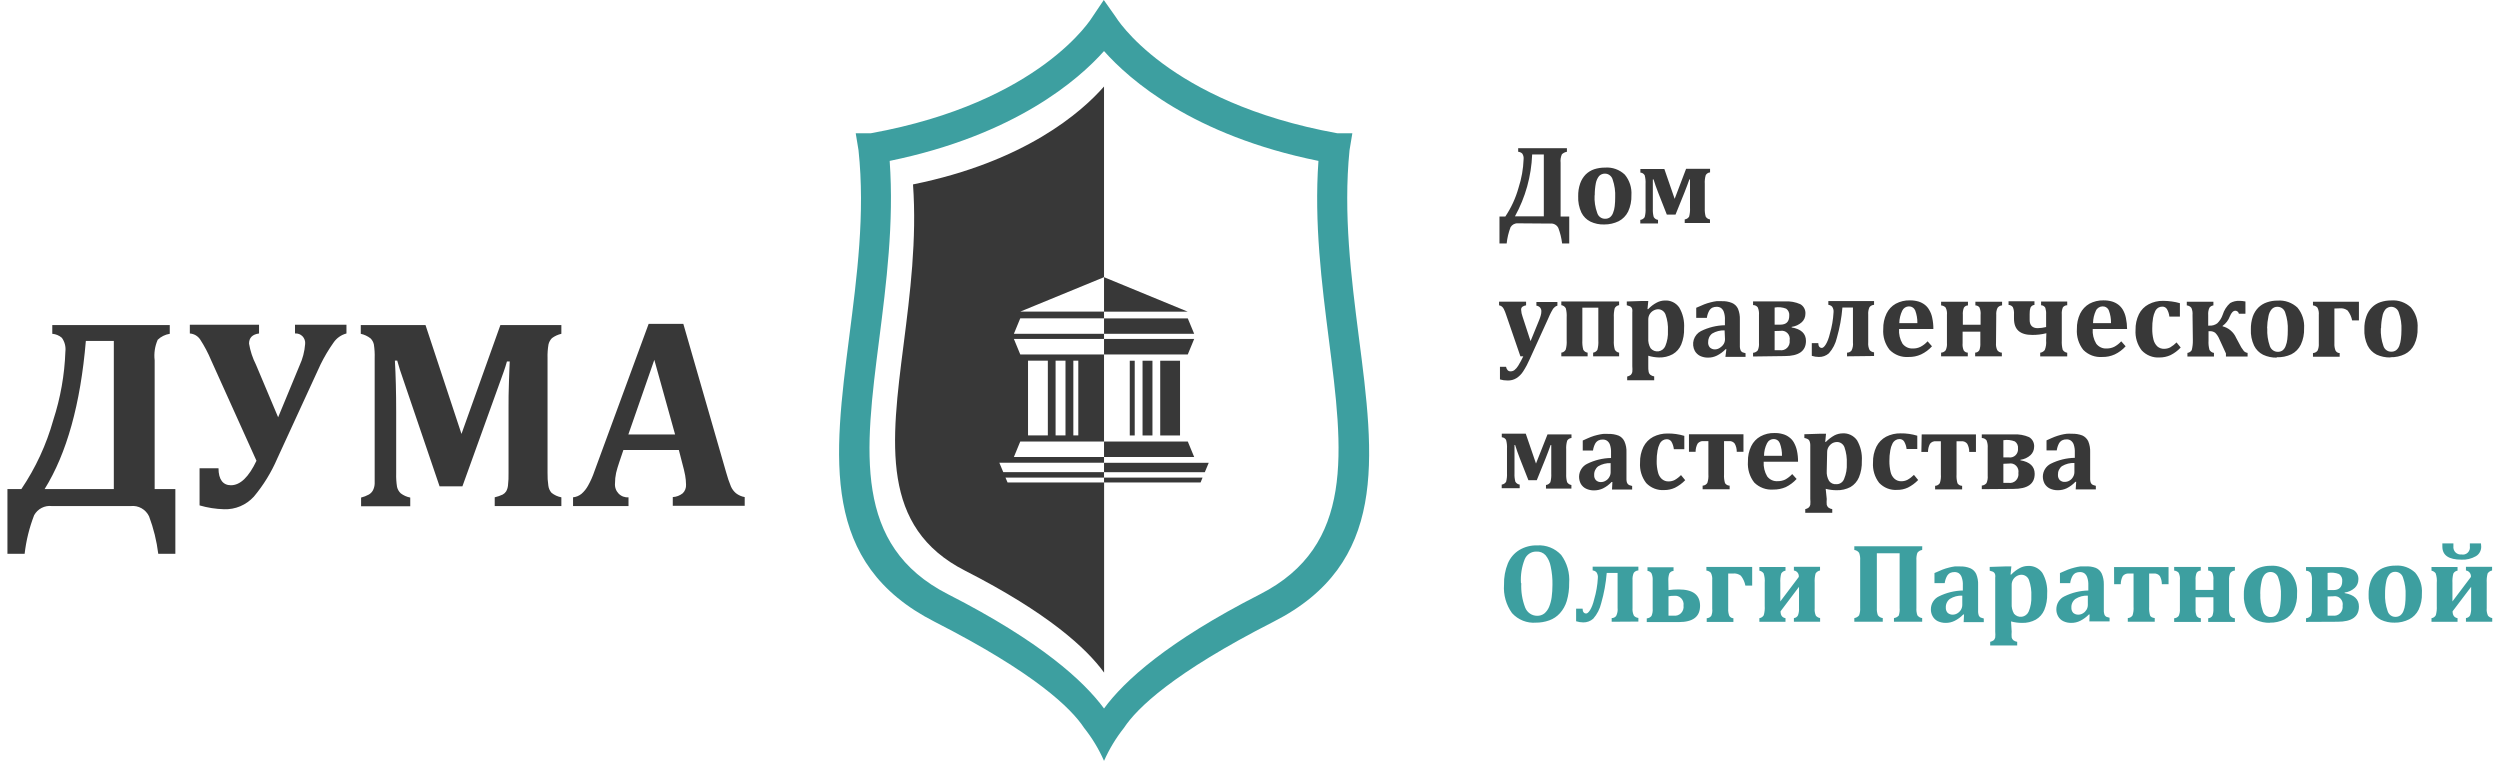 <?xml version="1.0" encoding="UTF-8"?> <svg xmlns="http://www.w3.org/2000/svg" width="161" height="49" viewBox="0 0 161 49" fill="none"><g clip-path="url(#clip0_182_437)"><path d="M69.813 46.872C68.984 45.611 66.658 43.341 60.188 40.041C52.828 36.289 53.688 29.531 54.696 21.649C55.18 17.85 55.726 13.767 55.288 9.674L55.108 8.581H56.086C67.059 6.589 70.343 1.103 70.353 1.088L71.084 0L71.851 1.088C71.851 1.088 75.14 6.589 86.118 8.581H87.091L86.91 9.674C86.499 13.762 87.019 17.85 87.502 21.649C88.532 29.568 89.376 36.305 82.011 40.041C75.541 43.341 73.215 45.611 72.386 46.872C71.87 47.522 71.438 48.237 71.099 49C70.763 48.236 70.33 47.521 69.813 46.872ZM71.099 3.289C69.457 5.134 65.371 8.702 57.295 10.362C57.578 14.356 57.079 18.244 56.616 21.891C55.7 29.053 54.923 35.143 61.053 38.27C67.038 41.323 69.802 43.866 71.099 45.627C72.386 43.866 75.16 41.323 81.146 38.27C87.276 35.143 86.499 29.053 85.582 21.891C85.119 18.25 84.625 14.356 84.908 10.362C76.812 8.723 72.741 5.134 71.099 3.289Z" fill="#3D9FA0"></path><path fill-rule="evenodd" clip-rule="evenodd" d="M71.099 31.071H77.317L77.445 30.756H71.099V31.071Z" fill="#383838"></path><path fill-rule="evenodd" clip-rule="evenodd" d="M71.099 30.409H77.59L77.842 29.805H71.099V30.409Z" fill="#383838"></path><path fill-rule="evenodd" clip-rule="evenodd" d="M71.099 29.431H76.905L76.493 28.433H71.099V29.431Z" fill="#383838"></path><path d="M75.994 23.231H74.718V28.044H75.994V23.231Z" fill="#383838"></path><path d="M74.218 23.231H73.58V28.044H74.218V23.231Z" fill="#383838"></path><path fill-rule="evenodd" clip-rule="evenodd" d="M71.099 21.828H76.905L76.493 22.826H71.099V21.828Z" fill="#383838"></path><path fill-rule="evenodd" clip-rule="evenodd" d="M71.099 21.497H76.905L76.493 20.504H71.099V21.497Z" fill="#383838"></path><path d="M73.076 23.231H72.757V28.044H73.076V23.231Z" fill="#383838"></path><path fill-rule="evenodd" clip-rule="evenodd" d="M71.099 20.073H76.493L71.099 17.85V20.073Z" fill="#383838"></path><path fill-rule="evenodd" clip-rule="evenodd" d="M66.205 28.039V23.226H67.481V28.039H66.205ZM69.123 28.039V23.226H69.442V28.039H69.123ZM67.98 28.039V23.226H68.618V28.039H67.98ZM58.798 11.876C59.05 15.433 58.608 18.912 58.196 22.154C57.378 28.538 56.688 33.966 62.149 36.751C67.486 39.473 69.962 41.743 71.104 43.315V31.071H64.887L64.753 30.756H71.099V30.404H64.609L64.357 29.799H71.099V29.432H65.294L65.705 28.433H71.099V22.826H65.705L65.294 21.828H71.099V21.497H65.294L65.705 20.499H71.099V20.068H65.705L71.099 17.85V5.57C69.638 7.236 66.004 10.415 58.798 11.876Z" fill="#383838"></path><path d="M123.257 30.582L123.53 30.913C123.337 31.113 123.113 31.278 122.866 31.402C122.648 31.503 122.411 31.553 122.171 31.549C121.959 31.564 121.745 31.531 121.546 31.453C121.347 31.375 121.167 31.253 121.018 31.097C120.73 30.724 120.588 30.253 120.622 29.778C120.613 29.429 120.688 29.083 120.838 28.769C120.977 28.492 121.196 28.267 121.466 28.123C121.755 27.976 122.075 27.902 122.398 27.908C122.762 27.902 123.125 27.954 123.473 28.06V28.916H122.784C122.766 28.744 122.712 28.577 122.624 28.428C122.591 28.379 122.546 28.339 122.494 28.312C122.442 28.286 122.384 28.273 122.326 28.276C122.239 28.274 122.153 28.298 122.079 28.344C121.99 28.398 121.919 28.476 121.873 28.57C121.804 28.706 121.757 28.854 121.734 29.006C121.693 29.233 121.674 29.463 121.677 29.694C121.675 29.93 121.701 30.164 121.754 30.393C121.791 30.564 121.879 30.718 122.007 30.834C122.131 30.944 122.291 31 122.454 30.992C122.586 30.992 122.716 30.961 122.835 30.903C122.99 30.817 123.132 30.709 123.257 30.582ZM117.642 30.325C117.626 30.551 117.678 30.776 117.791 30.971C117.844 31.043 117.913 31.1 117.994 31.137C118.074 31.174 118.162 31.189 118.249 31.181C118.36 31.188 118.471 31.158 118.563 31.095C118.656 31.033 118.727 30.941 118.764 30.834C118.893 30.526 118.951 30.192 118.934 29.857C118.951 29.5 118.901 29.143 118.785 28.806C118.749 28.707 118.684 28.622 118.6 28.561C118.515 28.5 118.415 28.466 118.311 28.465C118.203 28.465 118.097 28.492 118.002 28.543C117.905 28.602 117.822 28.683 117.76 28.78C117.698 28.882 117.666 29.001 117.668 29.122L117.642 30.325ZM117.642 32.132C117.631 32.258 117.631 32.385 117.642 32.511C117.661 32.577 117.696 32.637 117.745 32.684C117.819 32.74 117.906 32.776 117.997 32.789V33.026H116.258V32.789C116.343 32.773 116.422 32.735 116.489 32.679C116.534 32.632 116.566 32.574 116.582 32.511C116.594 32.385 116.594 32.258 116.582 32.132V29.016C116.582 28.848 116.582 28.727 116.582 28.659C116.582 28.597 116.574 28.535 116.556 28.475C116.546 28.432 116.529 28.391 116.505 28.354C116.479 28.317 116.443 28.288 116.402 28.27C116.338 28.238 116.271 28.217 116.201 28.207V27.965L117.169 27.934H117.596L117.544 28.459H117.585C117.751 28.291 117.94 28.147 118.146 28.034C118.307 27.954 118.483 27.911 118.661 27.908C118.841 27.896 119.02 27.931 119.183 28.009C119.346 28.087 119.487 28.206 119.593 28.354C119.826 28.757 119.934 29.222 119.902 29.689C119.915 30.049 119.852 30.407 119.716 30.74C119.605 31.003 119.414 31.223 119.171 31.365C118.896 31.509 118.589 31.58 118.28 31.57C118.043 31.57 117.806 31.54 117.575 31.481L117.642 32.132ZM114.76 29.353C114.765 29.076 114.718 28.801 114.621 28.543C114.589 28.462 114.534 28.393 114.462 28.345C114.39 28.297 114.305 28.273 114.219 28.276C114.13 28.276 114.042 28.303 113.967 28.352C113.891 28.401 113.831 28.471 113.792 28.554C113.669 28.802 113.604 29.075 113.602 29.353H114.76ZM115.702 30.845C115.503 31.063 115.265 31.242 115.002 31.37C114.748 31.479 114.474 31.533 114.199 31.528C113.975 31.545 113.75 31.514 113.539 31.436C113.328 31.358 113.135 31.235 112.974 31.076C112.676 30.695 112.531 30.212 112.567 29.726C112.557 29.382 112.629 29.041 112.778 28.733C112.909 28.464 113.117 28.244 113.375 28.102C113.651 27.952 113.959 27.878 114.271 27.887C114.459 27.881 114.646 27.906 114.827 27.96C114.977 28.001 115.117 28.073 115.239 28.17C115.354 28.256 115.45 28.365 115.522 28.491C115.614 28.654 115.682 28.832 115.722 29.016C115.773 29.253 115.797 29.494 115.794 29.736H113.581C113.56 30.068 113.639 30.398 113.808 30.682C113.887 30.786 113.99 30.867 114.107 30.921C114.225 30.974 114.354 30.997 114.482 30.987C114.647 30.99 114.81 30.956 114.961 30.887C115.131 30.794 115.286 30.674 115.419 30.53L115.702 30.845ZM108.769 27.965H112.279V29.095H111.847C111.85 28.912 111.805 28.73 111.718 28.57C111.673 28.511 111.613 28.465 111.546 28.437C111.478 28.408 111.405 28.398 111.332 28.407H111.028V30.54C111.015 30.733 111.036 30.927 111.09 31.113C111.123 31.163 111.167 31.204 111.22 31.233C111.272 31.261 111.33 31.276 111.389 31.276V31.507H109.649V31.276C109.71 31.274 109.769 31.257 109.822 31.227C109.875 31.197 109.92 31.154 109.953 31.102C110.012 30.922 110.035 30.73 110.02 30.54V28.407H109.711C109.638 28.399 109.565 28.41 109.498 28.439C109.43 28.467 109.371 28.512 109.325 28.57C109.239 28.731 109.195 28.912 109.196 29.095H108.769V27.965ZM108.254 30.593L108.527 30.924C108.334 31.124 108.11 31.289 107.863 31.413C107.645 31.513 107.408 31.563 107.168 31.56C106.955 31.574 106.742 31.541 106.543 31.463C106.344 31.385 106.164 31.264 106.015 31.108C105.727 30.734 105.585 30.264 105.619 29.789C105.61 29.44 105.685 29.093 105.835 28.78C105.974 28.503 106.193 28.277 106.463 28.134C106.752 27.986 107.072 27.912 107.395 27.918C107.759 27.912 108.122 27.963 108.47 28.07V28.927H107.796C107.778 28.754 107.724 28.587 107.637 28.438C107.604 28.389 107.559 28.349 107.507 28.323C107.454 28.296 107.396 28.284 107.338 28.286C107.251 28.285 107.166 28.308 107.091 28.354C107.003 28.408 106.931 28.486 106.885 28.58C106.816 28.717 106.769 28.864 106.746 29.016C106.705 29.243 106.686 29.474 106.69 29.705C106.686 29.94 106.714 30.175 106.772 30.404C106.807 30.574 106.893 30.728 107.019 30.845C107.143 30.954 107.303 31.011 107.467 31.003C107.599 31.002 107.729 30.972 107.848 30.913C108.003 30.825 108.146 30.713 108.27 30.582L108.254 30.593ZM103.725 29.826C103.444 29.814 103.165 29.886 102.922 30.03C102.837 30.096 102.77 30.181 102.725 30.279C102.68 30.377 102.659 30.485 102.665 30.593C102.66 30.654 102.668 30.716 102.688 30.774C102.709 30.832 102.741 30.885 102.783 30.929C102.827 30.97 102.878 31.001 102.934 31.021C102.989 31.041 103.049 31.049 103.107 31.045C103.215 31.044 103.32 31.013 103.411 30.955C103.507 30.902 103.585 30.822 103.638 30.724C103.694 30.631 103.725 30.524 103.725 30.414V29.826ZM103.838 31.039H103.787C103.627 31.21 103.439 31.351 103.231 31.454C103.05 31.539 102.853 31.582 102.654 31.581C102.477 31.584 102.301 31.546 102.14 31.47C102.001 31.403 101.884 31.295 101.805 31.16C101.73 31.018 101.691 30.859 101.692 30.698C101.694 30.525 101.744 30.356 101.835 30.211C101.925 30.065 102.054 29.948 102.207 29.873C102.688 29.633 103.215 29.504 103.751 29.494V29.158C103.759 28.98 103.735 28.802 103.679 28.633C103.642 28.531 103.576 28.442 103.488 28.381C103.407 28.329 103.312 28.303 103.215 28.307C103.12 28.302 103.024 28.322 102.938 28.365C102.849 28.412 102.775 28.485 102.727 28.575C102.656 28.713 102.609 28.862 102.588 29.016H101.929V28.37C102.14 28.27 102.32 28.197 102.443 28.144C102.567 28.091 102.727 28.049 102.866 28.013C102.988 27.983 103.111 27.96 103.236 27.944C103.346 27.937 103.456 27.937 103.565 27.944C103.795 27.935 104.024 27.973 104.24 28.055C104.405 28.128 104.539 28.261 104.615 28.428C104.712 28.649 104.756 28.89 104.744 29.132V30.524C104.738 30.645 104.738 30.766 104.744 30.887C104.746 30.951 104.756 31.015 104.775 31.076C104.788 31.112 104.808 31.146 104.832 31.176C104.857 31.202 104.887 31.223 104.919 31.239L105.11 31.297V31.528H103.813L103.838 31.039ZM99.659 27.976H101.203V28.207C101.146 28.211 101.092 28.229 101.043 28.259C100.995 28.289 100.954 28.331 100.925 28.381C100.872 28.564 100.851 28.757 100.863 28.948V30.524C100.855 30.702 100.874 30.879 100.92 31.05C100.951 31.099 100.991 31.141 101.039 31.173C101.087 31.205 101.141 31.226 101.198 31.234V31.465H99.561V31.234C99.618 31.227 99.673 31.208 99.722 31.177C99.771 31.146 99.813 31.104 99.844 31.055C99.892 30.874 99.912 30.686 99.901 30.498V29.547C99.901 29.311 99.901 29.022 99.901 28.659H99.86C99.772 28.927 99.664 29.184 99.541 29.51L98.969 30.924H98.429L97.883 29.537C97.755 29.206 97.652 28.911 97.575 28.659H97.533C97.533 28.901 97.533 29.184 97.533 29.51V30.498C97.525 30.675 97.544 30.853 97.59 31.024C97.62 31.074 97.66 31.116 97.708 31.148C97.757 31.18 97.811 31.2 97.868 31.208V31.439H96.71V31.208C96.767 31.201 96.822 31.181 96.871 31.151C96.92 31.12 96.962 31.078 96.993 31.029C97.041 30.848 97.06 30.66 97.05 30.472V28.895C97.061 28.706 97.042 28.516 96.993 28.333C96.965 28.283 96.924 28.241 96.876 28.21C96.827 28.18 96.772 28.163 96.715 28.16V27.929H98.259L98.918 29.852L99.659 27.976ZM153.325 21.145C153.307 21.529 153.363 21.913 153.49 22.275C153.523 22.386 153.591 22.484 153.685 22.551C153.778 22.619 153.89 22.653 154.005 22.648C154.115 22.651 154.223 22.618 154.313 22.553C154.403 22.48 154.472 22.384 154.514 22.275C154.566 22.134 154.6 21.988 154.617 21.838C154.641 21.648 154.653 21.457 154.653 21.266C154.672 20.878 154.615 20.49 154.483 20.125C154.452 20.022 154.39 19.932 154.306 19.866C154.222 19.8 154.12 19.762 154.015 19.758C153.945 19.755 153.874 19.767 153.809 19.794C153.743 19.82 153.684 19.859 153.634 19.91C153.525 20.04 153.454 20.198 153.428 20.367C153.373 20.617 153.343 20.873 153.341 21.129L153.325 21.145ZM153.938 23.021C153.633 23.027 153.331 22.964 153.052 22.837C152.802 22.709 152.598 22.503 152.471 22.248C152.318 21.921 152.247 21.56 152.265 21.197C152.258 20.917 152.301 20.637 152.394 20.372C152.468 20.154 152.591 19.956 152.754 19.794C152.908 19.641 153.095 19.526 153.299 19.458C153.524 19.383 153.758 19.346 153.994 19.348C154.225 19.33 154.457 19.361 154.676 19.439C154.894 19.517 155.095 19.64 155.266 19.8C155.575 20.169 155.729 20.649 155.693 21.134C155.708 21.497 155.636 21.858 155.482 22.185C155.352 22.455 155.138 22.673 154.874 22.805C154.587 22.945 154.271 23.013 153.953 23.005L153.938 23.021ZM150.335 19.868V22.122C150.326 22.276 150.351 22.431 150.407 22.574C150.433 22.624 150.471 22.665 150.518 22.694C150.565 22.723 150.62 22.738 150.675 22.737V22.974H148.955V22.737C149.012 22.734 149.068 22.719 149.118 22.693C149.169 22.667 149.213 22.63 149.249 22.585C149.314 22.44 149.342 22.281 149.331 22.122V20.283C149.348 20.12 149.317 19.956 149.244 19.81C149.168 19.728 149.065 19.678 148.955 19.668V19.432H151.915V20.635H151.477C151.433 20.403 151.334 20.185 151.189 19.999C151.042 19.887 150.858 19.836 150.675 19.857L150.335 19.868ZM146.012 21.155C145.993 21.539 146.049 21.923 146.176 22.285C146.213 22.395 146.282 22.489 146.375 22.556C146.467 22.623 146.578 22.659 146.691 22.658C146.801 22.661 146.909 22.628 147 22.564C147.089 22.491 147.157 22.395 147.195 22.285C147.252 22.146 147.288 21.999 147.303 21.849C147.325 21.659 147.336 21.468 147.334 21.276C147.352 20.889 147.296 20.502 147.17 20.136C147.139 20.028 147.074 19.932 146.986 19.864C146.898 19.796 146.791 19.759 146.681 19.758C146.61 19.753 146.539 19.764 146.474 19.791C146.408 19.817 146.348 19.858 146.3 19.91C146.189 20.04 146.116 20.198 146.089 20.367C146.036 20.618 146.006 20.873 146.001 21.129L146.012 21.155ZM146.629 23.031C146.324 23.039 146.022 22.976 145.744 22.847C145.492 22.721 145.288 22.514 145.162 22.259C145.009 21.931 144.938 21.57 144.956 21.208C144.95 20.928 144.992 20.648 145.08 20.383C145.156 20.165 145.279 19.968 145.44 19.805C145.597 19.652 145.785 19.538 145.991 19.469C146.213 19.393 146.446 19.356 146.681 19.358C146.912 19.341 147.145 19.372 147.364 19.45C147.584 19.528 147.786 19.65 147.957 19.81C148.264 20.181 148.418 20.66 148.384 21.145C148.397 21.507 148.325 21.868 148.173 22.196C148.042 22.464 147.829 22.682 147.566 22.816C147.269 22.955 146.945 23.019 146.619 23.005L146.629 23.031ZM141.199 20.283C141.213 20.129 141.188 19.973 141.127 19.831C141.092 19.784 141.047 19.745 140.995 19.717C140.944 19.689 140.887 19.672 140.829 19.668V19.432H142.543V19.668C142.492 19.674 142.443 19.691 142.398 19.717C142.354 19.743 142.315 19.779 142.285 19.821C142.222 19.966 142.195 20.125 142.208 20.283V20.971H142.275C142.458 20.985 142.64 20.933 142.79 20.824C142.949 20.673 143.069 20.483 143.14 20.273C143.229 19.979 143.396 19.717 143.623 19.516C143.808 19.413 144.016 19.364 144.226 19.374C144.354 19.376 144.481 19.39 144.606 19.416V20.204H144.184C144.174 20.15 144.146 20.102 144.105 20.067C144.063 20.031 144.012 20.011 143.958 20.01C143.821 20.01 143.702 20.131 143.603 20.372C143.511 20.621 143.348 20.835 143.134 20.987V21.014C143.326 21.062 143.505 21.154 143.656 21.284C143.808 21.413 143.929 21.576 144.009 21.76L144.195 22.106C144.278 22.285 144.381 22.453 144.503 22.606C144.569 22.672 144.654 22.715 144.745 22.727V22.963H143.351V22.763L142.929 21.844C142.866 21.688 142.774 21.546 142.656 21.429C142.553 21.356 142.43 21.321 142.306 21.329H142.229V21.933C142.216 22.135 142.237 22.337 142.29 22.532C142.321 22.585 142.362 22.63 142.412 22.663C142.462 22.697 142.519 22.719 142.579 22.727V22.963H140.87V22.727C140.926 22.721 140.981 22.701 141.029 22.67C141.077 22.639 141.118 22.597 141.148 22.548C141.199 22.347 141.223 22.14 141.22 21.933L141.199 20.283ZM140.17 22.054L140.437 22.38C140.247 22.584 140.022 22.751 139.774 22.874C139.555 22.972 139.318 23.022 139.079 23.021C138.865 23.036 138.652 23.002 138.452 22.923C138.253 22.844 138.073 22.721 137.926 22.564C137.638 22.189 137.497 21.719 137.529 21.245C137.521 20.895 137.595 20.549 137.746 20.236C137.884 19.96 138.104 19.736 138.374 19.595C138.662 19.444 138.982 19.368 139.305 19.374C139.495 19.375 139.684 19.389 139.871 19.416C140.045 19.439 140.217 19.476 140.386 19.526V20.388H139.707C139.69 20.215 139.635 20.048 139.547 19.899C139.515 19.85 139.47 19.809 139.418 19.783C139.365 19.756 139.307 19.744 139.249 19.747C139.162 19.747 139.077 19.768 139.002 19.81C138.914 19.865 138.843 19.943 138.796 20.036C138.729 20.174 138.683 20.321 138.657 20.472C138.618 20.7 138.601 20.93 138.605 21.161C138.6 21.398 138.626 21.634 138.682 21.865C138.722 22.033 138.808 22.186 138.929 22.306C139.053 22.415 139.214 22.472 139.377 22.464C139.509 22.463 139.639 22.433 139.758 22.374C139.915 22.282 140.058 22.169 140.185 22.038L140.17 22.054ZM135.949 20.808C135.955 20.53 135.908 20.254 135.81 19.994C135.777 19.913 135.72 19.845 135.647 19.798C135.575 19.751 135.49 19.728 135.404 19.731C135.315 19.732 135.228 19.759 135.153 19.807C135.077 19.855 135.016 19.923 134.977 20.005C134.858 20.256 134.795 20.53 134.791 20.808H135.949ZM136.891 22.301C136.692 22.522 136.453 22.7 136.186 22.826C135.934 22.94 135.659 22.996 135.383 22.989C135.16 23.006 134.935 22.974 134.725 22.896C134.514 22.817 134.323 22.693 134.163 22.532C133.864 22.153 133.717 21.672 133.752 21.187C133.744 20.843 133.816 20.503 133.963 20.194C134.096 19.926 134.304 19.705 134.56 19.558C134.838 19.411 135.147 19.337 135.46 19.343C135.648 19.34 135.835 19.365 136.016 19.416C136.164 19.461 136.304 19.532 136.428 19.626C136.541 19.715 136.636 19.823 136.711 19.947C136.804 20.11 136.87 20.287 136.907 20.472C136.957 20.707 136.983 20.947 136.984 21.187H134.771C134.747 21.519 134.826 21.85 134.997 22.133C135.076 22.237 135.179 22.32 135.296 22.374C135.414 22.428 135.543 22.452 135.671 22.443C135.837 22.444 136 22.408 136.15 22.338C136.322 22.247 136.477 22.126 136.608 21.98L136.891 22.301ZM131.786 21.46C131.489 21.535 131.185 21.572 130.88 21.57C130.092 21.57 129.701 21.229 129.701 20.52V20.236C129.713 20.081 129.688 19.927 129.629 19.784C129.597 19.739 129.555 19.702 129.507 19.677C129.459 19.651 129.406 19.638 129.351 19.637V19.4H131.019V19.637C130.966 19.64 130.915 19.658 130.871 19.687C130.827 19.717 130.791 19.757 130.767 19.805C130.723 19.942 130.704 20.086 130.71 20.23V20.609C130.71 20.945 130.885 21.134 131.225 21.134C131.409 21.13 131.591 21.105 131.77 21.061V20.257C131.779 20.109 131.761 19.962 131.719 19.821C131.691 19.772 131.651 19.732 131.603 19.703C131.555 19.674 131.501 19.659 131.446 19.658V19.421H133.129V19.658C133.074 19.657 133.02 19.67 132.971 19.694C132.922 19.719 132.879 19.755 132.846 19.8C132.789 19.945 132.766 20.101 132.779 20.257V21.922C132.768 22.124 132.787 22.326 132.836 22.522C132.866 22.575 132.909 22.62 132.96 22.654C133.011 22.688 133.069 22.709 133.129 22.716V22.953H131.389V22.716C131.505 22.699 131.61 22.637 131.683 22.543C131.76 22.348 131.79 22.137 131.77 21.928L131.786 21.46ZM128.543 22.096C128.529 22.253 128.558 22.411 128.625 22.553C128.66 22.6 128.704 22.638 128.755 22.666C128.805 22.693 128.862 22.708 128.919 22.711V22.947H127.2V22.711C127.255 22.709 127.309 22.693 127.357 22.665C127.404 22.636 127.444 22.596 127.473 22.548C127.522 22.403 127.543 22.249 127.534 22.096V21.36H126.392V22.096C126.375 22.257 126.4 22.42 126.464 22.569C126.494 22.612 126.533 22.647 126.578 22.672C126.624 22.696 126.675 22.71 126.726 22.711V22.947H125.007V22.711C125.064 22.708 125.119 22.693 125.17 22.667C125.221 22.64 125.265 22.604 125.301 22.558C125.368 22.415 125.397 22.255 125.383 22.096V20.283C125.402 20.117 125.372 19.948 125.295 19.8C125.217 19.724 125.115 19.677 125.007 19.668V19.432H126.737V19.668C126.684 19.669 126.633 19.683 126.587 19.709C126.542 19.734 126.503 19.771 126.474 19.815C126.417 19.964 126.394 20.124 126.407 20.283V20.914H127.55V20.283C127.567 20.114 127.54 19.944 127.473 19.789C127.44 19.752 127.401 19.722 127.356 19.701C127.312 19.68 127.264 19.669 127.215 19.668V19.432H128.934V19.668C128.877 19.671 128.821 19.686 128.77 19.713C128.719 19.741 128.675 19.779 128.641 19.826C128.574 19.968 128.546 20.126 128.559 20.283L128.543 22.096ZM123.479 20.808C123.484 20.53 123.437 20.254 123.34 19.994C123.305 19.914 123.248 19.846 123.175 19.8C123.103 19.753 123.019 19.729 122.933 19.731C122.844 19.732 122.757 19.758 122.681 19.806C122.606 19.854 122.545 19.923 122.506 20.005C122.385 20.255 122.32 20.529 122.315 20.808H123.479ZM124.42 22.301C124.222 22.522 123.982 22.7 123.715 22.826C123.463 22.94 123.189 22.996 122.912 22.989C122.689 23.006 122.464 22.974 122.254 22.896C122.044 22.817 121.852 22.693 121.693 22.532C121.391 22.154 121.244 21.673 121.281 21.187C121.273 20.843 121.345 20.503 121.492 20.194C121.622 19.924 121.83 19.702 122.089 19.558C122.367 19.41 122.676 19.336 122.99 19.343C123.177 19.34 123.365 19.365 123.546 19.416C123.694 19.461 123.833 19.532 123.957 19.626C124.07 19.713 124.164 19.822 124.235 19.947C124.333 20.108 124.401 20.286 124.436 20.472C124.487 20.707 124.511 20.947 124.508 21.187H122.3C122.276 21.518 122.354 21.848 122.521 22.133C122.601 22.237 122.705 22.32 122.823 22.374C122.942 22.428 123.071 22.452 123.201 22.443C123.364 22.445 123.526 22.409 123.674 22.338C123.849 22.248 124.006 22.127 124.137 21.98L124.42 22.301ZM118.949 22.947V22.711C119.004 22.712 119.059 22.7 119.109 22.677C119.159 22.653 119.203 22.618 119.238 22.574C119.319 22.412 119.351 22.229 119.33 22.049V19.805H118.651C118.597 20.463 118.478 21.115 118.296 21.749C118.211 22.123 118.034 22.469 117.781 22.753C117.602 22.91 117.373 22.994 117.138 22.989C116.982 22.988 116.828 22.963 116.68 22.916V22.096H117.097C117.097 22.301 117.189 22.406 117.328 22.406C117.467 22.406 117.699 22.101 117.843 21.492C117.975 21.044 118.055 20.582 118.08 20.115C118.095 19.985 118.062 19.854 117.987 19.747C117.922 19.681 117.836 19.64 117.745 19.631V19.39H120.689V19.631C120.631 19.634 120.574 19.649 120.522 19.676C120.471 19.703 120.426 19.742 120.391 19.789C120.327 19.938 120.3 20.1 120.313 20.262V22.049C120.297 22.218 120.327 22.389 120.401 22.543C120.474 22.628 120.578 22.681 120.689 22.69V22.926L118.949 22.947ZM114.286 21.318V22.553C114.389 22.553 114.503 22.553 114.626 22.553C114.711 22.566 114.797 22.559 114.878 22.532C114.959 22.505 115.033 22.459 115.094 22.398C115.155 22.337 115.201 22.262 115.229 22.18C115.257 22.097 115.265 22.009 115.254 21.922C115.27 21.838 115.265 21.751 115.24 21.669C115.216 21.587 115.172 21.513 115.112 21.452C115.053 21.392 114.98 21.347 114.9 21.322C114.819 21.296 114.734 21.292 114.652 21.308L114.286 21.318ZM114.286 19.805V20.908H114.647C115.033 20.908 115.228 20.719 115.228 20.336C115.239 20.248 115.226 20.159 115.19 20.078C115.155 19.998 115.099 19.929 115.028 19.878C114.792 19.786 114.535 19.76 114.286 19.805ZM112.897 22.958V22.721C112.955 22.717 113.012 22.701 113.064 22.674C113.116 22.647 113.163 22.609 113.2 22.564C113.266 22.414 113.292 22.249 113.278 22.085V20.283C113.292 20.116 113.265 19.948 113.2 19.794C113.165 19.747 113.119 19.709 113.066 19.684C113.013 19.658 112.955 19.646 112.897 19.647V19.411H114.955C115.292 19.39 115.629 19.451 115.939 19.589C116.048 19.65 116.137 19.742 116.195 19.855C116.254 19.966 116.279 20.094 116.268 20.22C116.267 20.319 116.247 20.416 116.208 20.507C116.169 20.597 116.112 20.678 116.041 20.745C115.857 20.913 115.628 21.02 115.383 21.05V21.087C115.995 21.192 116.304 21.481 116.304 21.954C116.304 22.606 115.846 22.931 114.93 22.931L112.897 22.958ZM111.064 21.276C110.783 21.265 110.505 21.336 110.262 21.481C110.177 21.547 110.109 21.634 110.064 21.733C110.02 21.831 109.999 21.94 110.004 22.049C110 22.11 110.009 22.171 110.029 22.229C110.05 22.287 110.081 22.34 110.123 22.385C110.214 22.465 110.332 22.506 110.452 22.501C110.571 22.497 110.685 22.456 110.781 22.385C110.874 22.327 110.951 22.248 111.008 22.154C111.062 22.06 111.09 21.953 111.09 21.844L111.064 21.276ZM111.178 22.49H111.126C110.965 22.658 110.777 22.797 110.57 22.9C110.392 22.988 110.197 23.033 109.999 23.031C109.822 23.034 109.646 22.996 109.484 22.921C109.346 22.851 109.229 22.741 109.15 22.606C109.09 22.496 109.053 22.375 109.041 22.25C109.028 22.125 109.041 21.999 109.077 21.879C109.114 21.76 109.174 21.649 109.254 21.553C109.333 21.457 109.431 21.379 109.541 21.323C110.023 21.084 110.55 20.955 111.085 20.945V20.609C111.096 20.43 111.071 20.252 111.013 20.083C110.978 19.982 110.913 19.894 110.828 19.831C110.744 19.78 110.647 19.755 110.55 19.758C110.454 19.756 110.359 19.776 110.272 19.815C110.182 19.864 110.109 19.939 110.061 20.031C109.988 20.168 109.941 20.318 109.922 20.472H109.237V19.821C109.453 19.726 109.628 19.652 109.752 19.6C109.876 19.547 110.035 19.505 110.169 19.469C110.293 19.436 110.418 19.412 110.545 19.395C110.653 19.395 110.761 19.395 110.869 19.395C111.099 19.384 111.329 19.424 111.543 19.511C111.71 19.582 111.845 19.713 111.924 19.878C112.016 20.103 112.058 20.345 112.047 20.588V21.975C112.047 22.133 112.047 22.254 112.047 22.338C112.049 22.402 112.061 22.466 112.084 22.527C112.092 22.565 112.112 22.6 112.14 22.627C112.163 22.653 112.191 22.675 112.222 22.69C112.284 22.715 112.348 22.734 112.413 22.747V22.984H111.116L111.178 22.49ZM106.149 21.781C106.132 22.007 106.184 22.233 106.298 22.427C106.36 22.501 106.44 22.558 106.529 22.593C106.618 22.627 106.714 22.638 106.809 22.625C106.903 22.611 106.993 22.573 107.069 22.515C107.146 22.456 107.206 22.379 107.245 22.29C107.374 21.98 107.432 21.644 107.415 21.308C107.433 20.95 107.381 20.593 107.261 20.257C107.225 20.159 107.161 20.074 107.078 20.013C106.994 19.952 106.895 19.918 106.793 19.915C106.684 19.917 106.578 19.946 106.484 19.999C106.385 20.053 106.301 20.133 106.242 20.23C106.18 20.333 106.148 20.452 106.149 20.572V21.781ZM106.149 23.583C106.143 23.71 106.152 23.837 106.175 23.961C106.19 24.029 106.226 24.09 106.278 24.135C106.352 24.19 106.439 24.227 106.53 24.24V24.487H104.79V24.25C104.874 24.231 104.952 24.195 105.022 24.145C105.07 24.094 105.104 24.03 105.12 23.961C105.132 23.835 105.132 23.709 105.12 23.583V20.467C105.12 20.299 105.12 20.183 105.12 20.11C105.127 20.05 105.127 19.99 105.12 19.931C105.113 19.886 105.096 19.843 105.069 19.806C105.042 19.769 105.006 19.74 104.965 19.721C104.9 19.694 104.833 19.673 104.765 19.658V19.416L105.727 19.384H106.149L106.098 19.91H106.139C106.302 19.738 106.491 19.594 106.7 19.484C106.859 19.401 107.035 19.355 107.215 19.353C107.393 19.341 107.572 19.376 107.734 19.454C107.897 19.532 108.036 19.651 108.141 19.8C108.378 20.203 108.487 20.671 108.455 21.14C108.469 21.5 108.405 21.858 108.27 22.191C108.159 22.452 107.967 22.67 107.724 22.811C107.451 22.959 107.143 23.032 106.834 23.021C106.602 23.014 106.372 22.977 106.149 22.91V23.583ZM103.931 21.917C103.918 22.119 103.939 22.322 103.993 22.516C104.021 22.569 104.061 22.613 104.109 22.647C104.157 22.681 104.213 22.703 104.271 22.711V22.947H102.598V22.711C102.653 22.703 102.706 22.683 102.754 22.652C102.801 22.621 102.841 22.58 102.871 22.532C102.926 22.332 102.946 22.124 102.932 21.917V19.815H101.903V21.917C101.892 22.119 101.911 22.321 101.96 22.516C101.988 22.57 102.028 22.615 102.078 22.649C102.127 22.683 102.184 22.704 102.243 22.711V22.947H100.549V22.711C100.609 22.704 100.665 22.683 100.715 22.649C100.764 22.615 100.804 22.57 100.832 22.516C100.887 22.322 100.907 22.119 100.894 21.917V20.446C100.906 20.246 100.887 20.046 100.838 19.852C100.808 19.799 100.766 19.753 100.716 19.718C100.666 19.684 100.609 19.661 100.549 19.652V19.416H104.271V19.652C104.212 19.661 104.156 19.683 104.107 19.716C104.058 19.75 104.017 19.795 103.988 19.847C103.939 20.043 103.92 20.244 103.931 20.446V21.917ZM98.522 23.11C98.402 23.39 98.259 23.659 98.094 23.914C97.983 24.093 97.833 24.243 97.657 24.355C97.485 24.46 97.286 24.511 97.086 24.503C96.92 24.505 96.755 24.482 96.597 24.434V23.62H96.988C97.003 23.706 97.042 23.787 97.101 23.851C97.153 23.896 97.219 23.918 97.286 23.914C97.373 23.915 97.458 23.887 97.528 23.835C97.624 23.758 97.706 23.663 97.77 23.557C97.891 23.36 98.001 23.156 98.1 22.947H97.914L96.998 20.283C96.957 20.151 96.905 20.023 96.844 19.899C96.813 19.836 96.769 19.78 96.715 19.737C96.664 19.697 96.603 19.672 96.54 19.663V19.427H98.28V19.663C98.193 19.675 98.11 19.707 98.038 19.758C98.011 19.781 97.99 19.81 97.977 19.843C97.963 19.876 97.958 19.911 97.961 19.947C97.968 20.1 97.999 20.25 98.053 20.393L98.568 21.97L99.124 20.609C99.166 20.51 99.2 20.408 99.227 20.304C99.251 20.222 99.263 20.137 99.263 20.052C99.267 19.962 99.238 19.873 99.18 19.805C99.118 19.737 99.034 19.695 98.944 19.684V19.448H100.297V19.684C100.24 19.701 100.186 19.727 100.138 19.763C100.094 19.799 100.055 19.84 100.019 19.884C99.972 19.956 99.929 20.032 99.891 20.11C99.839 20.204 99.772 20.357 99.685 20.556L98.522 23.11ZM108.584 10.872H110.128V11.103C110.071 11.107 110.016 11.125 109.968 11.155C109.919 11.185 109.879 11.227 109.85 11.277C109.796 11.46 109.775 11.653 109.788 11.844V13.42C109.78 13.598 109.799 13.775 109.845 13.946C109.874 13.996 109.914 14.039 109.963 14.071C110.011 14.103 110.066 14.123 110.123 14.13V14.361H108.496V14.13C108.553 14.123 108.608 14.104 108.657 14.073C108.706 14.042 108.748 14 108.779 13.951C108.827 13.77 108.847 13.582 108.836 13.394V12.443C108.836 12.207 108.836 11.918 108.836 11.555H108.795C108.707 11.823 108.599 12.081 108.476 12.406L107.904 13.82H107.343L106.798 12.433C106.664 12.101 106.566 11.807 106.489 11.555H106.443C106.443 11.797 106.443 12.081 106.443 12.406V13.452C106.434 13.629 106.453 13.806 106.499 13.977C106.529 14.027 106.569 14.07 106.618 14.102C106.666 14.134 106.72 14.154 106.777 14.161V14.393H105.635V14.161C105.692 14.155 105.747 14.135 105.796 14.104C105.845 14.073 105.886 14.032 105.918 13.983C105.966 13.801 105.985 13.613 105.974 13.426V11.849C105.986 11.66 105.966 11.47 105.918 11.287C105.888 11.237 105.848 11.195 105.8 11.165C105.751 11.135 105.696 11.117 105.64 11.114V10.882H107.184L107.848 12.806L108.584 10.872ZM102.691 12.58C102.67 12.964 102.728 13.349 102.86 13.71C102.892 13.822 102.961 13.921 103.054 13.989C103.147 14.058 103.26 14.092 103.375 14.088C103.485 14.091 103.594 14.058 103.684 13.993C103.772 13.92 103.84 13.824 103.879 13.715C103.936 13.575 103.972 13.428 103.988 13.279C104.009 13.088 104.019 12.897 104.018 12.706C104.037 12.317 103.981 11.928 103.854 11.56C103.823 11.452 103.759 11.357 103.67 11.289C103.582 11.22 103.475 11.183 103.365 11.182C103.294 11.179 103.224 11.192 103.159 11.218C103.093 11.244 103.034 11.284 102.984 11.334C102.878 11.467 102.806 11.624 102.773 11.791C102.723 12.051 102.699 12.315 102.701 12.58H102.691ZM103.308 14.456C103.003 14.466 102.7 14.403 102.423 14.272C102.172 14.148 101.967 13.943 101.841 13.688C101.69 13.361 101.619 13 101.635 12.637C101.629 12.357 101.672 12.077 101.764 11.812C101.84 11.596 101.961 11.398 102.119 11.235C102.276 11.082 102.464 10.967 102.67 10.898C102.895 10.827 103.129 10.791 103.365 10.793C103.596 10.775 103.828 10.806 104.047 10.884C104.265 10.961 104.466 11.084 104.636 11.245C104.943 11.614 105.097 12.091 105.063 12.574C105.075 12.937 105.003 13.297 104.852 13.625C104.719 13.893 104.507 14.11 104.245 14.245C103.956 14.386 103.639 14.458 103.318 14.456H103.308ZM99.422 13.93V9.947H98.671C98.618 11.346 98.238 12.711 97.564 13.93H99.422ZM97.755 14.382C97.661 14.375 97.568 14.395 97.484 14.438C97.401 14.482 97.331 14.548 97.281 14.629C97.152 14.966 97.067 15.32 97.029 15.68H96.566V13.946H96.942C97.323 13.377 97.612 12.749 97.796 12.086C97.989 11.493 98.098 10.876 98.12 10.252C98.135 10.122 98.102 9.991 98.028 9.884C97.956 9.82 97.865 9.781 97.77 9.774V9.542H100.91V9.774C100.788 9.795 100.676 9.851 100.585 9.937C100.51 10.11 100.481 10.3 100.503 10.488V13.946H101.059V15.68H100.601C100.56 15.336 100.477 14.999 100.354 14.676C100.306 14.582 100.231 14.505 100.139 14.456C100.047 14.406 99.942 14.386 99.839 14.398L97.755 14.382Z" fill="#383838"></path><path d="M133.592 29.815C133.311 29.804 133.032 29.875 132.789 30.02C132.705 30.085 132.637 30.171 132.592 30.268C132.547 30.366 132.527 30.474 132.532 30.582C132.528 30.644 132.537 30.705 132.557 30.763C132.578 30.821 132.609 30.874 132.65 30.919C132.695 30.959 132.747 30.991 132.804 31.011C132.86 31.03 132.92 31.038 132.98 31.034C133.087 31.032 133.192 31.002 133.283 30.945C133.377 30.89 133.453 30.81 133.505 30.714C133.562 30.621 133.592 30.513 133.592 30.404V29.815ZM133.706 31.029H133.654C133.494 31.2 133.306 31.34 133.098 31.444C132.917 31.529 132.721 31.572 132.522 31.57C132.344 31.573 132.168 31.535 132.007 31.46C131.869 31.392 131.752 31.284 131.673 31.15C131.597 31.008 131.558 30.849 131.559 30.687C131.562 30.515 131.611 30.346 131.702 30.2C131.793 30.055 131.922 29.938 132.074 29.862C132.555 29.623 133.082 29.494 133.618 29.484V29.148C133.626 28.97 133.602 28.791 133.546 28.622C133.51 28.52 133.443 28.432 133.356 28.37C133.274 28.317 133.179 28.291 133.083 28.297C132.987 28.292 132.891 28.312 132.805 28.354C132.716 28.402 132.643 28.475 132.594 28.564C132.523 28.703 132.476 28.852 132.455 29.006H131.796V28.36C132.007 28.26 132.187 28.186 132.311 28.134C132.447 28.083 132.587 28.039 132.728 28.002C132.85 27.972 132.973 27.949 133.098 27.934C133.208 27.926 133.318 27.926 133.428 27.934C133.657 27.925 133.886 27.962 134.102 28.044C134.268 28.119 134.403 28.251 134.483 28.417C134.575 28.64 134.617 28.88 134.606 29.122V30.514C134.606 30.672 134.606 30.787 134.606 30.877C134.608 30.941 134.618 31.005 134.637 31.066C134.651 31.102 134.67 31.136 134.694 31.166C134.719 31.191 134.749 31.212 134.781 31.229L134.972 31.287V31.518H133.675L133.706 31.029ZM129.017 29.868V31.097C129.12 31.097 129.233 31.097 129.356 31.097C129.441 31.11 129.528 31.103 129.61 31.076C129.692 31.049 129.766 31.002 129.827 30.941C129.888 30.879 129.934 30.803 129.961 30.72C129.989 30.637 129.997 30.548 129.984 30.462C129.999 30.378 129.994 30.291 129.969 30.21C129.944 30.129 129.899 30.055 129.84 29.995C129.781 29.935 129.708 29.891 129.629 29.866C129.549 29.841 129.464 29.836 129.382 29.852L129.017 29.868ZM129.017 28.349V29.458H129.377C129.455 29.469 129.533 29.461 129.608 29.436C129.682 29.411 129.75 29.369 129.806 29.314C129.862 29.258 129.905 29.19 129.931 29.115C129.958 29.04 129.967 28.959 129.959 28.88C129.969 28.793 129.956 28.705 129.92 28.625C129.885 28.546 129.829 28.477 129.758 28.428C129.522 28.335 129.266 28.308 129.017 28.349ZM127.627 31.502V31.271C127.685 31.267 127.742 31.25 127.795 31.223C127.847 31.196 127.893 31.159 127.931 31.113C127.996 30.961 128.023 30.795 128.008 30.63V28.848C128.022 28.68 127.995 28.51 127.931 28.354C127.894 28.309 127.847 28.272 127.795 28.246C127.742 28.221 127.685 28.207 127.627 28.207V27.976H129.686C130.022 27.956 130.359 28.016 130.669 28.149C130.777 28.211 130.866 28.304 130.924 28.415C130.982 28.527 131.008 28.654 130.998 28.78C130.997 28.878 130.976 28.976 130.937 29.066C130.898 29.156 130.842 29.238 130.772 29.305C130.588 29.473 130.358 29.58 130.113 29.61V29.642C130.726 29.747 131.034 30.041 131.034 30.514C131.034 31.166 130.576 31.486 129.66 31.486L127.627 31.502ZM123.757 27.976H127.251V29.106H126.819C126.822 28.922 126.777 28.741 126.69 28.58C126.645 28.522 126.586 28.476 126.518 28.447C126.451 28.419 126.377 28.409 126.304 28.417H126.001V30.551C125.988 30.744 126.009 30.938 126.062 31.124C126.095 31.174 126.14 31.215 126.192 31.243C126.244 31.271 126.302 31.286 126.361 31.287V31.518H124.621V31.287C124.682 31.285 124.741 31.268 124.794 31.238C124.847 31.208 124.892 31.165 124.925 31.113C124.985 30.932 125.007 30.741 124.992 30.551V28.417H124.678C124.605 28.409 124.532 28.42 124.464 28.448C124.397 28.477 124.338 28.522 124.292 28.58C124.206 28.741 124.162 28.922 124.163 29.106H123.736L123.757 27.976Z" fill="#383838"></path><path d="M159.79 35.201C159.793 35.327 159.762 35.451 159.701 35.56C159.641 35.669 159.552 35.76 159.445 35.821C159.162 35.982 158.841 36.059 158.518 36.042C157.7 36.042 157.288 35.764 157.288 35.201V34.996H157.999V35.18C157.99 35.251 157.998 35.323 158.021 35.391C158.044 35.459 158.081 35.52 158.131 35.571C158.181 35.621 158.241 35.66 158.307 35.683C158.373 35.706 158.444 35.714 158.513 35.706C158.586 35.722 158.661 35.72 158.732 35.7C158.803 35.68 158.869 35.643 158.923 35.591C158.976 35.539 159.017 35.474 159.041 35.403C159.065 35.331 159.071 35.255 159.059 35.18V34.996H159.774L159.79 35.201ZM160.145 39.163C160.127 39.331 160.156 39.5 160.227 39.652C160.299 39.733 160.395 39.786 160.5 39.804V40.041H158.807V39.804C158.861 39.799 158.914 39.78 158.96 39.75C159.007 39.72 159.046 39.679 159.074 39.631C159.126 39.481 159.149 39.322 159.141 39.163V37.792L157.947 39.368C157.947 39.626 158.055 39.773 158.266 39.81V40.046H156.588V39.81C156.646 39.803 156.701 39.782 156.75 39.749C156.798 39.717 156.838 39.672 156.866 39.62C156.92 39.428 156.941 39.227 156.928 39.027V37.54C156.948 37.33 156.924 37.118 156.856 36.92C156.79 36.832 156.695 36.772 156.588 36.751V36.515H158.266V36.751C158.209 36.758 158.154 36.778 158.107 36.811C158.059 36.844 158.02 36.889 157.993 36.941C157.944 37.136 157.925 37.338 157.937 37.54V38.732L159.126 37.156C159.132 37.107 159.128 37.058 159.115 37.011C159.102 36.964 159.08 36.919 159.05 36.881C159.021 36.842 158.984 36.81 158.942 36.786C158.9 36.762 158.854 36.747 158.807 36.741V36.504H160.49V36.741C160.431 36.751 160.375 36.773 160.325 36.807C160.276 36.84 160.233 36.884 160.201 36.935C160.152 37.131 160.132 37.333 160.145 37.534V39.163ZM153.598 38.223C153.58 38.607 153.636 38.991 153.763 39.352C153.796 39.464 153.864 39.562 153.957 39.629C154.051 39.697 154.163 39.73 154.277 39.726C154.386 39.727 154.492 39.694 154.581 39.631C154.67 39.557 154.74 39.462 154.782 39.352C154.838 39.213 154.875 39.066 154.89 38.916C154.912 38.726 154.922 38.535 154.921 38.344C154.939 37.956 154.883 37.569 154.756 37.203C154.725 37.095 154.661 37 154.573 36.932C154.485 36.864 154.378 36.826 154.267 36.825C154.197 36.82 154.126 36.832 154.06 36.858C153.994 36.884 153.935 36.925 153.886 36.977C153.776 37.107 153.703 37.265 153.675 37.434C153.621 37.694 153.596 37.958 153.598 38.223ZM154.211 40.099C153.907 40.106 153.607 40.043 153.33 39.915C153.078 39.79 152.873 39.583 152.749 39.326C152.594 38.999 152.521 38.638 152.538 38.275C152.533 37.995 152.577 37.715 152.666 37.45C152.743 37.232 152.866 37.035 153.027 36.872C153.183 36.719 153.371 36.604 153.577 36.536C153.8 36.461 154.033 36.423 154.267 36.426C154.498 36.408 154.73 36.439 154.949 36.517C155.167 36.595 155.368 36.718 155.538 36.877C155.849 37.247 156.005 37.727 155.971 38.212C155.984 38.575 155.911 38.935 155.76 39.263C155.628 39.531 155.415 39.749 155.152 39.883C154.86 40.03 154.537 40.104 154.211 40.099ZM149.897 38.412V39.647C150 39.647 150.114 39.647 150.237 39.647C150.322 39.66 150.408 39.653 150.489 39.626C150.57 39.599 150.644 39.553 150.705 39.492C150.766 39.43 150.812 39.356 150.84 39.273C150.868 39.191 150.876 39.103 150.865 39.016C150.881 38.932 150.876 38.845 150.852 38.763C150.827 38.681 150.783 38.607 150.724 38.546C150.664 38.485 150.591 38.44 150.511 38.415C150.431 38.39 150.345 38.385 150.263 38.401L149.897 38.412ZM149.897 36.898V38.002H150.258C150.644 38.002 150.839 37.813 150.839 37.429C150.85 37.342 150.837 37.253 150.802 37.172C150.766 37.092 150.71 37.022 150.639 36.972C150.403 36.879 150.146 36.854 149.897 36.898ZM148.508 40.051V39.815C148.566 39.811 148.623 39.795 148.675 39.767C148.727 39.74 148.774 39.703 148.811 39.657C148.876 39.507 148.903 39.343 148.889 39.179V37.392C148.903 37.226 148.877 37.058 148.811 36.904C148.775 36.857 148.729 36.82 148.676 36.794C148.624 36.769 148.566 36.756 148.508 36.757V36.52H150.567C150.903 36.499 151.241 36.56 151.55 36.699C151.659 36.76 151.748 36.852 151.807 36.964C151.865 37.076 151.89 37.203 151.879 37.329C151.879 37.428 151.858 37.526 151.819 37.616C151.78 37.707 151.724 37.788 151.653 37.855C151.469 38.023 151.239 38.129 150.994 38.16V38.196C151.606 38.301 151.915 38.591 151.915 39.063C151.915 39.715 151.457 40.041 150.541 40.041L148.508 40.051ZM145.564 38.233C145.546 38.617 145.602 39.001 145.729 39.363C145.762 39.475 145.83 39.572 145.923 39.639C146.016 39.707 146.129 39.741 146.243 39.736C146.353 39.739 146.462 39.706 146.552 39.642C146.641 39.568 146.711 39.472 146.753 39.363C146.809 39.224 146.844 39.077 146.856 38.927C146.882 38.737 146.894 38.546 146.892 38.354C146.911 37.966 146.853 37.578 146.722 37.214C146.691 37.105 146.627 37.01 146.539 36.942C146.451 36.874 146.343 36.837 146.233 36.836C146.163 36.833 146.093 36.845 146.027 36.871C145.962 36.898 145.902 36.937 145.852 36.988C145.743 37.118 145.672 37.276 145.646 37.445C145.59 37.7 145.56 37.961 145.559 38.223L145.564 38.233ZM146.176 40.109C145.872 40.115 145.569 40.053 145.291 39.925C145.041 39.797 144.837 39.591 144.709 39.337C144.556 39.009 144.486 38.648 144.504 38.286C144.496 38.005 144.54 37.725 144.632 37.461C144.708 37.243 144.831 37.045 144.993 36.883C145.147 36.73 145.334 36.615 145.538 36.547C145.762 36.472 145.997 36.434 146.233 36.436C146.464 36.419 146.696 36.45 146.914 36.528C147.133 36.605 147.334 36.728 147.504 36.888C147.814 37.258 147.967 37.738 147.931 38.223C147.947 38.585 147.875 38.947 147.72 39.274C147.59 39.543 147.377 39.761 147.113 39.894C146.82 40.038 146.497 40.108 146.171 40.099L146.176 40.109ZM143.551 39.2C143.539 39.357 143.565 39.514 143.629 39.657C143.664 39.705 143.709 39.743 143.76 39.77C143.812 39.798 143.869 39.813 143.927 39.815V40.051H142.208V39.815C142.263 39.813 142.317 39.797 142.365 39.769C142.413 39.741 142.452 39.7 142.481 39.652C142.531 39.507 142.552 39.353 142.543 39.2V38.464H141.395V39.2C141.381 39.361 141.406 39.524 141.467 39.673C141.498 39.715 141.539 39.75 141.585 39.775C141.631 39.799 141.682 39.813 141.735 39.815V40.051H140.016V39.815C140.072 39.812 140.128 39.797 140.178 39.771C140.229 39.745 140.273 39.708 140.309 39.663C140.372 39.517 140.398 39.358 140.386 39.2V37.361C140.405 37.194 140.375 37.026 140.299 36.877C140.222 36.802 140.122 36.756 140.016 36.746V36.51H141.729V36.746C141.677 36.747 141.625 36.761 141.578 36.786C141.531 36.812 141.492 36.849 141.462 36.893C141.405 37.042 141.382 37.202 141.395 37.361V37.992H142.543V37.361C142.56 37.192 142.533 37.022 142.465 36.867C142.432 36.83 142.392 36.799 142.347 36.779C142.301 36.758 142.252 36.747 142.203 36.746V36.51H143.927V36.746C143.869 36.748 143.812 36.763 143.76 36.791C143.709 36.818 143.664 36.856 143.629 36.904C143.567 37.047 143.54 37.204 143.551 37.361V39.2ZM136.145 36.52H139.655V37.624H139.223C139.224 37.44 139.18 37.259 139.094 37.098C139.048 37.041 138.989 36.996 138.921 36.967C138.854 36.939 138.781 36.928 138.708 36.935H138.405V39.074C138.392 39.265 138.413 39.458 138.466 39.642C138.507 39.731 138.605 39.783 138.765 39.804V40.041H137.03V39.804C137.09 39.802 137.149 39.786 137.202 39.757C137.254 39.728 137.3 39.686 137.334 39.636C137.393 39.455 137.415 39.264 137.401 39.074V36.935H137.092C137.02 36.929 136.947 36.94 136.88 36.969C136.812 36.997 136.753 37.041 136.706 37.098C136.62 37.259 136.576 37.44 136.577 37.624H136.15L136.145 36.52ZM134.457 38.359C134.176 38.346 133.898 38.419 133.659 38.569C133.573 38.633 133.503 38.718 133.457 38.816C133.411 38.914 133.391 39.023 133.397 39.132C133.393 39.193 133.402 39.255 133.422 39.312C133.442 39.37 133.474 39.423 133.515 39.468C133.607 39.547 133.724 39.588 133.844 39.584C133.952 39.583 134.057 39.552 134.148 39.494C134.241 39.437 134.318 39.358 134.375 39.263C134.429 39.169 134.457 39.062 134.457 38.953V38.359ZM134.57 39.573H134.524C134.36 39.74 134.17 39.879 133.963 39.983C133.785 40.071 133.589 40.116 133.392 40.114C133.214 40.118 133.038 40.081 132.877 40.004C132.736 39.937 132.619 39.827 132.542 39.689C132.464 39.55 132.425 39.392 132.429 39.232C132.43 39.059 132.478 38.889 132.569 38.743C132.66 38.597 132.79 38.48 132.944 38.407C133.426 38.169 133.952 38.039 134.488 38.028V37.692C134.497 37.513 134.471 37.334 134.411 37.166C134.376 37.065 134.311 36.977 134.225 36.914C134.141 36.863 134.045 36.838 133.947 36.841C133.852 36.839 133.757 36.859 133.669 36.898C133.58 36.947 133.506 37.023 133.458 37.114C133.386 37.251 133.339 37.401 133.319 37.555H132.661V36.904C132.877 36.809 133.052 36.736 133.175 36.683C133.314 36.632 133.455 36.588 133.597 36.552C133.719 36.519 133.843 36.495 133.968 36.478C134.076 36.478 134.184 36.478 134.292 36.478C134.523 36.46 134.754 36.492 134.972 36.573C135.138 36.644 135.274 36.775 135.352 36.941C135.444 37.156 135.49 37.389 135.486 37.624V39.011C135.486 39.169 135.486 39.289 135.486 39.373C135.491 39.44 135.503 39.505 135.522 39.568C135.533 39.604 135.552 39.637 135.579 39.663C135.602 39.689 135.63 39.711 135.661 39.726C135.725 39.751 135.79 39.77 135.857 39.783V40.02H134.555L134.57 39.573ZM129.552 38.874C129.537 39.1 129.589 39.325 129.701 39.521C129.763 39.595 129.842 39.652 129.932 39.686C130.021 39.721 130.117 39.732 130.212 39.718C130.306 39.705 130.396 39.667 130.472 39.608C130.548 39.55 130.609 39.473 130.648 39.384C130.777 39.074 130.835 38.738 130.818 38.401C130.836 38.044 130.784 37.687 130.664 37.35C130.627 37.253 130.563 37.169 130.48 37.11C130.396 37.05 130.297 37.017 130.195 37.014C130.088 37.014 129.982 37.041 129.887 37.093C129.788 37.148 129.705 37.228 129.645 37.324C129.583 37.427 129.551 37.545 129.552 37.666V38.874ZM129.552 40.677C129.54 40.803 129.54 40.929 129.552 41.055C129.569 41.122 129.605 41.182 129.655 41.228C129.729 41.284 129.816 41.32 129.907 41.334V41.57H128.168V41.334C128.251 41.315 128.33 41.279 128.399 41.228C128.444 41.18 128.476 41.12 128.492 41.055C128.504 40.929 128.504 40.803 128.492 40.677V37.561C128.492 37.392 128.492 37.277 128.492 37.203C128.501 37.144 128.501 37.084 128.492 37.025C128.485 36.979 128.468 36.936 128.441 36.899C128.414 36.863 128.378 36.833 128.337 36.815C128.272 36.788 128.205 36.766 128.137 36.751V36.51L129.104 36.478H129.531L129.48 37.004H129.521C129.684 36.831 129.874 36.688 130.082 36.578C130.241 36.494 130.418 36.449 130.597 36.447C130.776 36.435 130.956 36.47 131.119 36.548C131.281 36.626 131.422 36.745 131.528 36.893C131.761 37.298 131.868 37.765 131.837 38.233C131.85 38.593 131.787 38.952 131.652 39.284C131.541 39.546 131.349 39.764 131.106 39.904C130.833 40.053 130.526 40.125 130.216 40.114C129.978 40.115 129.741 40.083 129.511 40.02L129.552 40.677ZM126.371 38.359C126.091 38.346 125.813 38.419 125.573 38.569C125.487 38.633 125.417 38.718 125.372 38.816C125.326 38.914 125.305 39.023 125.311 39.132C125.307 39.193 125.316 39.255 125.336 39.312C125.357 39.37 125.388 39.423 125.429 39.468C125.521 39.547 125.639 39.588 125.759 39.584C125.866 39.583 125.971 39.552 126.062 39.494C126.155 39.437 126.233 39.358 126.289 39.263C126.343 39.169 126.371 39.062 126.371 38.953V38.359ZM126.484 39.573H126.433C126.272 39.741 126.084 39.88 125.877 39.983C125.699 40.071 125.504 40.116 125.306 40.114C125.128 40.117 124.953 40.079 124.791 40.004C124.653 39.935 124.538 39.825 124.462 39.689C124.384 39.55 124.344 39.392 124.349 39.232C124.349 39.059 124.398 38.889 124.489 38.743C124.58 38.597 124.71 38.48 124.863 38.407C125.345 38.169 125.872 38.039 126.407 38.028V37.692C126.417 37.513 126.39 37.334 126.33 37.166C126.295 37.065 126.23 36.977 126.145 36.914C126.061 36.863 125.964 36.838 125.867 36.841C125.771 36.839 125.676 36.859 125.589 36.898C125.499 36.947 125.426 37.023 125.378 37.114C125.306 37.251 125.258 37.401 125.239 37.555H124.58V36.904C124.796 36.809 124.971 36.736 125.095 36.683C125.218 36.631 125.378 36.589 125.512 36.552C125.635 36.52 125.761 36.495 125.887 36.478C125.996 36.478 126.104 36.478 126.212 36.478C126.442 36.468 126.672 36.507 126.886 36.594C127.053 36.665 127.188 36.796 127.267 36.962C127.359 37.186 127.401 37.428 127.39 37.671V39.058C127.39 39.216 127.39 39.337 127.39 39.421C127.395 39.487 127.407 39.552 127.426 39.615C127.437 39.651 127.456 39.684 127.483 39.71C127.506 39.736 127.534 39.758 127.565 39.773C127.627 39.798 127.691 39.817 127.756 39.831V40.067H126.459L126.484 39.573ZM123.788 35.417C123.665 35.434 123.554 35.501 123.479 35.601C123.426 35.756 123.405 35.92 123.417 36.084V39.148C123.405 39.31 123.426 39.472 123.479 39.626C123.516 39.675 123.562 39.716 123.615 39.747C123.669 39.778 123.727 39.797 123.788 39.804V40.041H121.971V39.804C122.089 39.788 122.198 39.731 122.28 39.642C122.332 39.483 122.351 39.314 122.336 39.148V35.632H120.869V39.148C120.858 39.308 120.881 39.469 120.936 39.62C120.973 39.672 121.02 39.714 121.074 39.746C121.128 39.778 121.188 39.797 121.25 39.804V40.041H119.418V39.804C119.539 39.787 119.65 39.723 119.727 39.626C119.782 39.473 119.805 39.31 119.794 39.148V36.079C119.806 35.916 119.783 35.753 119.727 35.601C119.69 35.55 119.644 35.508 119.591 35.477C119.537 35.445 119.479 35.425 119.418 35.417V35.18H123.793L123.788 35.417ZM116.865 39.163C116.849 39.33 116.876 39.498 116.942 39.652C117.014 39.733 117.11 39.786 117.215 39.804V40.041H115.527V39.804C115.581 39.8 115.633 39.781 115.679 39.751C115.725 39.721 115.763 39.679 115.789 39.631C115.844 39.482 115.867 39.322 115.856 39.163V37.792L114.667 39.368C114.667 39.626 114.77 39.773 114.986 39.81V40.046H113.303V39.81C113.362 39.802 113.417 39.781 113.466 39.748C113.515 39.716 113.556 39.672 113.586 39.62C113.641 39.428 113.662 39.227 113.648 39.027V37.54C113.666 37.33 113.641 37.119 113.576 36.92C113.508 36.832 113.411 36.772 113.303 36.751V36.515H114.986V36.751C114.929 36.758 114.874 36.779 114.825 36.812C114.777 36.845 114.737 36.889 114.708 36.941C114.659 37.136 114.64 37.338 114.652 37.54V38.732L115.841 37.156C115.847 37.108 115.844 37.058 115.832 37.011C115.82 36.964 115.798 36.92 115.769 36.881C115.74 36.843 115.703 36.81 115.662 36.786C115.62 36.762 115.574 36.747 115.527 36.741V36.504H117.21V36.741C117.151 36.751 117.095 36.773 117.045 36.807C116.996 36.84 116.954 36.884 116.922 36.935C116.872 37.131 116.853 37.333 116.865 37.534V39.163ZM111.296 36.935V39.2C111.287 39.354 111.309 39.508 111.363 39.652C111.39 39.701 111.428 39.742 111.475 39.77C111.522 39.799 111.576 39.814 111.631 39.815V40.051H109.912V39.815C109.968 39.813 110.024 39.798 110.075 39.772C110.125 39.745 110.17 39.708 110.205 39.663C110.266 39.517 110.287 39.357 110.267 39.2V37.361C110.283 37.198 110.253 37.034 110.179 36.888C110.104 36.806 110.001 36.756 109.891 36.746V36.51H112.84V37.713H112.403C112.358 37.48 112.259 37.263 112.114 37.077C111.967 36.964 111.783 36.913 111.6 36.935H111.296ZM107.451 39.647C107.554 39.647 107.668 39.647 107.781 39.647C107.867 39.66 107.955 39.652 108.038 39.624C108.121 39.597 108.197 39.55 108.259 39.487C108.321 39.424 108.367 39.347 108.395 39.263C108.423 39.179 108.431 39.089 108.419 39C108.432 38.916 108.425 38.829 108.399 38.747C108.373 38.665 108.329 38.591 108.27 38.53C108.211 38.468 108.139 38.422 108.059 38.394C107.98 38.367 107.895 38.358 107.812 38.37C107.691 38.368 107.57 38.379 107.451 38.401V39.647ZM107.451 38.002C107.667 37.974 107.883 37.96 108.1 37.96C109.021 37.96 109.484 38.301 109.484 39.011C109.484 39.72 109.026 40.062 108.11 40.062H106.051V39.825C106.11 39.821 106.167 39.805 106.219 39.778C106.271 39.751 106.317 39.713 106.355 39.668C106.42 39.518 106.447 39.353 106.432 39.19V37.403C106.445 37.242 106.421 37.08 106.36 36.93C106.332 36.884 106.294 36.845 106.248 36.817C106.203 36.788 106.151 36.771 106.098 36.767V36.531H107.776V36.767C107.72 36.769 107.666 36.786 107.618 36.815C107.57 36.845 107.531 36.886 107.503 36.935C107.453 37.086 107.432 37.245 107.441 37.403L107.451 38.002ZM103.792 40.041V39.804C103.847 39.806 103.902 39.794 103.952 39.77C104.002 39.747 104.046 39.712 104.08 39.668C104.162 39.506 104.194 39.323 104.173 39.142V36.898H103.473C103.419 37.557 103.3 38.209 103.118 38.843C103.031 39.216 102.854 39.561 102.603 39.846C102.424 40.003 102.195 40.088 101.96 40.083C101.804 40.081 101.65 40.056 101.502 40.009V39.2H101.919C101.919 39.405 102.011 39.51 102.15 39.51C102.289 39.51 102.521 39.205 102.665 38.596C102.797 38.148 102.877 37.686 102.902 37.219C102.917 37.089 102.884 36.958 102.809 36.851C102.744 36.785 102.658 36.744 102.567 36.736V36.494H105.511V36.736C105.453 36.738 105.396 36.753 105.344 36.78C105.293 36.807 105.248 36.846 105.213 36.893C105.149 37.042 105.122 37.205 105.135 37.366V39.153C105.119 39.322 105.149 39.494 105.223 39.647C105.259 39.69 105.303 39.725 105.352 39.75C105.402 39.775 105.456 39.79 105.511 39.794V40.03L103.792 40.041ZM97.971 37.555C97.944 38.093 98.03 38.631 98.223 39.132C98.286 39.288 98.393 39.422 98.53 39.515C98.668 39.609 98.83 39.658 98.995 39.657C99.159 39.661 99.321 39.609 99.453 39.51C99.585 39.398 99.689 39.256 99.757 39.095C99.84 38.893 99.897 38.681 99.927 38.464C99.961 38.2 99.978 37.933 99.978 37.666C99.987 37.268 99.948 36.872 99.865 36.483C99.818 36.217 99.705 35.967 99.536 35.758C99.46 35.676 99.368 35.613 99.266 35.572C99.163 35.531 99.053 35.514 98.944 35.522C98.784 35.517 98.627 35.562 98.493 35.65C98.359 35.739 98.254 35.866 98.192 36.016C97.998 36.504 97.916 37.03 97.95 37.555H97.971ZM98.918 40.099C98.632 40.122 98.344 40.078 98.077 39.972C97.81 39.865 97.569 39.699 97.374 39.484C96.993 38.955 96.81 38.304 96.859 37.65C96.847 37.182 96.931 36.717 97.106 36.284C97.257 35.925 97.514 35.623 97.842 35.422C98.192 35.214 98.591 35.111 98.995 35.123C99.281 35.104 99.567 35.149 99.834 35.255C100.101 35.361 100.341 35.526 100.539 35.737C100.921 36.257 101.104 36.902 101.054 37.55C101.061 37.941 101.009 38.331 100.899 38.706C100.811 38.999 100.66 39.269 100.457 39.494C100.269 39.702 100.034 39.859 99.772 39.952C99.491 40.052 99.195 40.102 98.897 40.099H98.918Z" fill="#3D9FA0"></path><path d="M40.465 27.981H43.476L42.138 23.173L40.465 27.981ZM43.718 28.98H40.146L39.873 29.789C39.796 30.015 39.729 30.241 39.678 30.451C39.63 30.674 39.605 30.901 39.606 31.129C39.595 31.249 39.61 31.37 39.65 31.483C39.689 31.596 39.753 31.699 39.836 31.785C39.919 31.871 40.019 31.937 40.129 31.979C40.24 32.02 40.358 32.037 40.476 32.027V32.59H36.904V32.027C37.103 32.008 37.293 31.929 37.449 31.802C37.62 31.653 37.762 31.475 37.871 31.276C38.037 30.98 38.175 30.669 38.283 30.346L41.773 20.856H44.006L46.765 30.425C46.849 30.734 46.952 31.038 47.074 31.334C47.148 31.501 47.259 31.648 47.398 31.765C47.563 31.892 47.755 31.977 47.959 32.012V32.574H43.327V32.012C43.561 32 43.786 31.913 43.97 31.765C44.043 31.693 44.1 31.606 44.136 31.51C44.172 31.414 44.188 31.311 44.181 31.208C44.178 31.01 44.16 30.813 44.125 30.619C44.084 30.404 44.022 30.131 43.929 29.799L43.718 28.98ZM36.152 21.497C35.933 21.547 35.727 21.642 35.545 21.776C35.438 21.886 35.361 22.024 35.324 22.175C35.273 22.47 35.252 22.769 35.262 23.068V30.456C35.256 30.73 35.273 31.005 35.313 31.276C35.334 31.448 35.406 31.61 35.519 31.738C35.704 31.885 35.922 31.985 36.152 32.027V32.59H31.86V32.027C32.037 31.986 32.209 31.927 32.374 31.849C32.464 31.801 32.54 31.73 32.596 31.644C32.66 31.529 32.7 31.402 32.714 31.271C32.745 30.995 32.757 30.718 32.75 30.441V26.237C32.75 25.78 32.75 25.233 32.776 24.608C32.802 23.983 32.807 23.557 32.827 23.278H32.647C32.586 23.504 32.514 23.725 32.436 23.946C32.359 24.166 32.22 24.555 32.014 25.117L29.78 31.318H28.308L25.951 24.392C25.807 23.998 25.689 23.609 25.581 23.221H25.431C25.486 24.163 25.514 25.273 25.514 26.552V30.483C25.505 30.776 25.524 31.07 25.57 31.36C25.608 31.518 25.69 31.66 25.807 31.77C25.988 31.907 26.198 32.001 26.42 32.043V32.605H23.254V32.043C23.424 32.001 23.588 31.937 23.743 31.854C23.858 31.791 23.952 31.697 24.016 31.581C24.085 31.446 24.124 31.297 24.129 31.145C24.129 30.966 24.129 30.745 24.129 30.472V23.068C24.14 22.773 24.122 22.477 24.078 22.185C24.046 22.035 23.971 21.898 23.862 21.791C23.676 21.647 23.462 21.547 23.234 21.497V20.935H27.403L29.719 27.945L32.225 20.935H36.152V21.497ZM17.855 29.532C17.473 30.421 16.965 31.247 16.347 31.985C16.102 32.252 15.805 32.463 15.473 32.603C15.142 32.742 14.786 32.808 14.427 32.795C13.894 32.78 13.365 32.697 12.852 32.548V30.157H14.072C14.072 30.887 14.366 31.25 14.87 31.25C15.472 31.25 16.018 30.724 16.517 29.673L13.599 23.205C13.403 22.735 13.165 22.285 12.889 21.86C12.813 21.749 12.715 21.657 12.6 21.59C12.485 21.524 12.357 21.485 12.225 21.476V20.914H16.682V21.476C16.255 21.534 16.038 21.749 16.038 22.128C16.117 22.598 16.266 23.054 16.481 23.478L17.912 26.873L19.286 23.552C19.491 23.113 19.615 22.639 19.651 22.154C19.661 22.063 19.651 21.972 19.621 21.886C19.592 21.8 19.544 21.722 19.482 21.657C19.419 21.592 19.343 21.542 19.26 21.511C19.176 21.48 19.087 21.468 18.998 21.476V20.914H22.312V21.476C21.974 21.563 21.678 21.772 21.479 22.064C21.162 22.512 20.881 22.985 20.64 23.478L17.855 29.532ZM7.33 31.497V21.954H5.529C5.185 26.021 4.3 29.202 2.873 31.497H7.33ZM3.331 32.59C3.106 32.564 2.88 32.607 2.679 32.711C2.477 32.816 2.311 32.978 2.199 33.178C1.89 33.976 1.684 34.812 1.586 35.664H0.479V31.497H1.375C2.294 30.136 2.99 28.631 3.434 27.041C3.896 25.62 4.158 24.139 4.211 22.643C4.249 22.328 4.168 22.01 3.984 21.755C3.811 21.604 3.594 21.514 3.367 21.497V20.935H10.933V21.497C10.642 21.542 10.371 21.676 10.156 21.881C9.974 22.296 9.906 22.753 9.96 23.205V31.497H11.293V35.664H10.192C10.09 34.838 9.891 34.028 9.6 33.252C9.494 33.032 9.325 32.85 9.115 32.732C8.905 32.613 8.665 32.564 8.426 32.59H3.331Z" fill="#383838"></path></g><defs><clipPath id="clip0_182_437"><rect width="160" height="49" fill="white" transform="translate(0.5)"></rect></clipPath></defs></svg> 